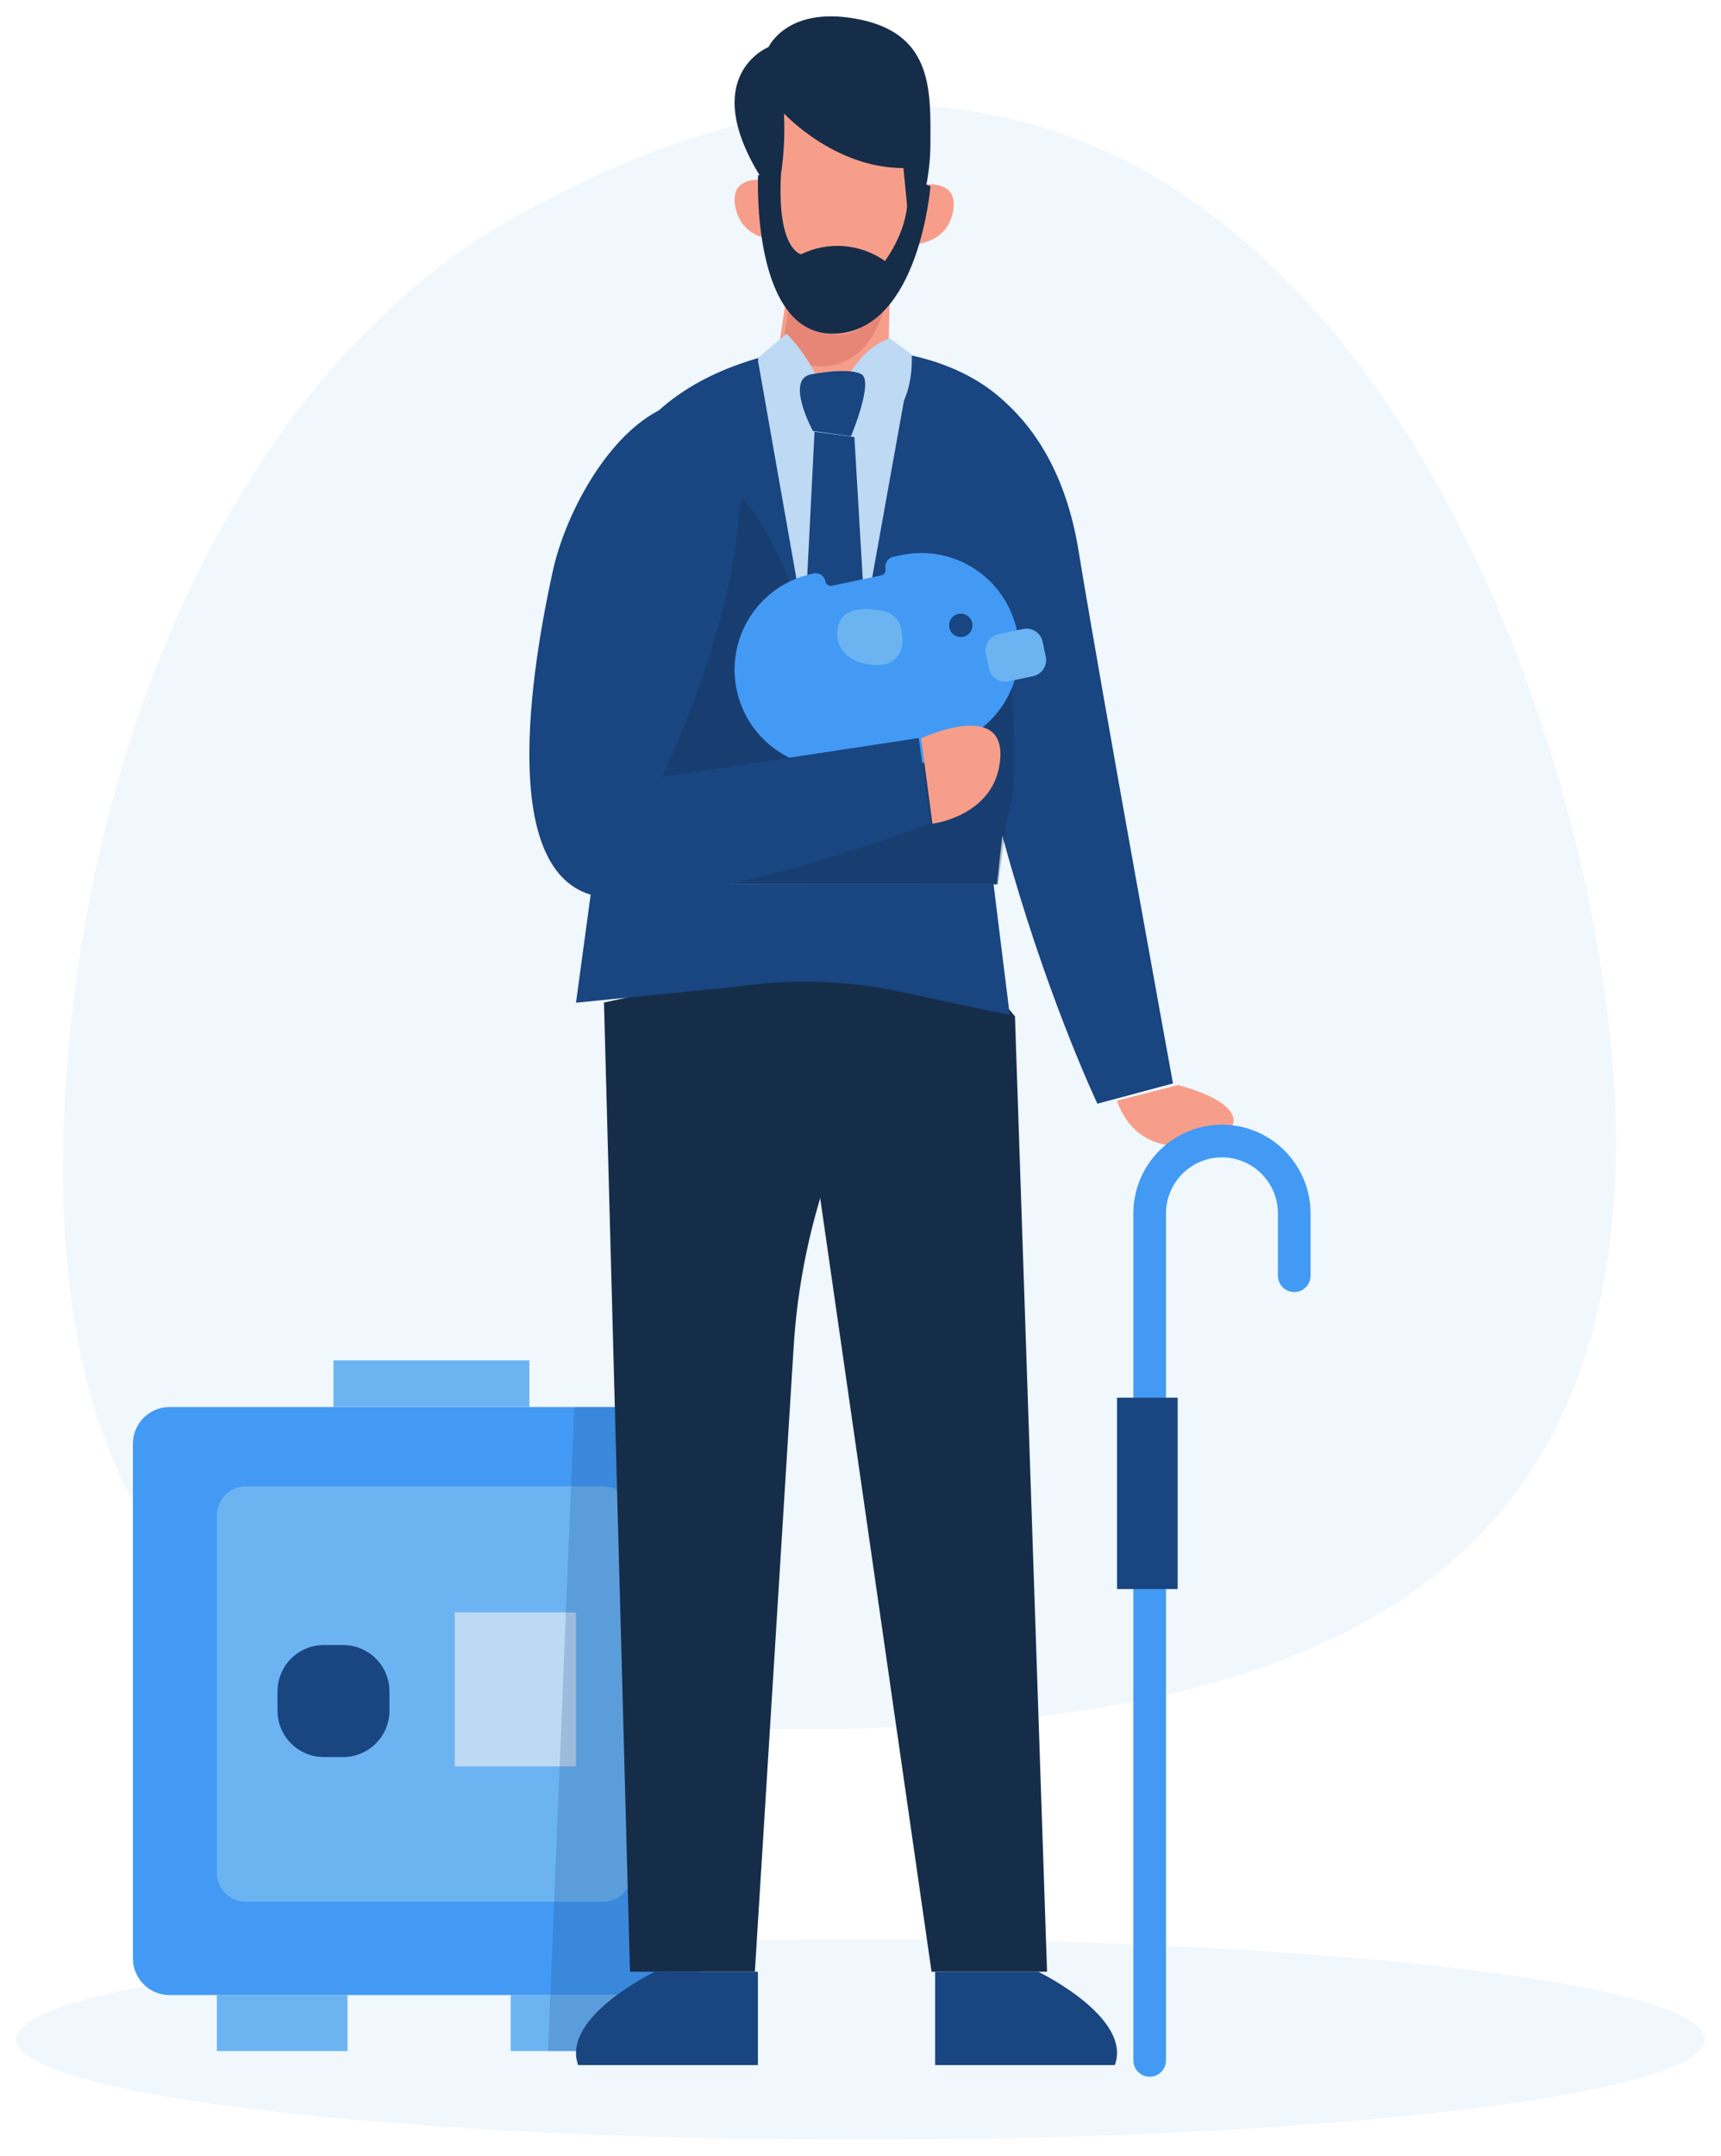 <?xml version="1.0" encoding="utf-8"?>
<svg width="369px" height="462px" viewBox="0 0 369 462" version="1.1" xmlns:xlink="http://www.w3.org/1999/xlink" xmlns="http://www.w3.org/2000/svg">
  <desc>Created with Lunacy</desc>
  <g id="Layer_2" transform="translate(3.5 3.5)">
    <path d="M181 43C280.964 43 362 33.374 362 21.5C362 9.626 280.964 0 181 0C81.037 0 0 9.626 0 21.5C0 33.374 81.037 43 181 43Z" transform="translate(0 412)" id="Oval" fill="#BED9F4" fill-opacity="0.23" stroke="none" />
    <path d="M94.784 25.265C44.898 54.02 8.46 121.483 1.205 202.203C-4.761 268.713 9.39 337.07 89.903 344.497C250.978 359.339 328.532 328.129 332.852 229.539C336.717 140.939 265.284 -72.991 94.784 25.265Z" transform="translate(10 19)" id="Path" fill="#BED9F4" fill-opacity="0.23" stroke="none" />
    <path d="M0 0L28 0L28 12L0 12L0 0Z" transform="translate(106 424)" id="Rectangle" fill="#6CB4F1" stroke="none" />
    <path d="M7.869 0L114.131 0Q114.324 0 114.517 0.009Q114.71 0.019 114.902 0.038Q115.095 0.057 115.286 0.085Q115.477 0.114 115.666 0.151Q115.856 0.189 116.043 0.236Q116.23 0.283 116.415 0.339Q116.6 0.395 116.782 0.46Q116.964 0.525 117.142 0.599Q117.321 0.673 117.495 0.756Q117.67 0.838 117.84 0.929Q118.011 1.02 118.176 1.12Q118.342 1.219 118.503 1.326Q118.663 1.433 118.819 1.549Q118.974 1.664 119.123 1.786Q119.272 1.909 119.415 2.038Q119.559 2.168 119.695 2.305Q119.832 2.441 119.962 2.584Q120.091 2.728 120.214 2.877Q120.336 3.026 120.451 3.181Q120.566 3.337 120.674 3.497Q120.781 3.658 120.88 3.824Q120.98 3.989 121.071 4.16Q121.162 4.33 121.244 4.505Q121.327 4.679 121.401 4.858Q121.475 5.036 121.54 5.218Q121.605 5.4 121.661 5.585Q121.717 5.77 121.764 5.957Q121.811 6.144 121.849 6.334Q121.886 6.523 121.915 6.714Q121.943 6.905 121.962 7.098Q121.981 7.29 121.991 7.483Q122 7.676 122 7.869L122 118.131Q122 118.324 121.991 118.517Q121.981 118.71 121.962 118.902Q121.943 119.095 121.915 119.286Q121.886 119.477 121.849 119.666Q121.811 119.856 121.764 120.043Q121.717 120.23 121.661 120.415Q121.605 120.6 121.54 120.782Q121.475 120.964 121.401 121.142Q121.327 121.321 121.244 121.495Q121.162 121.67 121.071 121.84Q120.98 122.011 120.88 122.176Q120.781 122.342 120.674 122.503Q120.566 122.663 120.451 122.819Q120.336 122.974 120.214 123.123Q120.091 123.272 119.962 123.415Q119.832 123.559 119.695 123.695Q119.559 123.832 119.415 123.962Q119.272 124.091 119.123 124.214Q118.974 124.336 118.819 124.451Q118.663 124.566 118.503 124.674Q118.342 124.781 118.176 124.88Q118.011 124.98 117.84 125.071Q117.67 125.162 117.495 125.244Q117.321 125.327 117.142 125.401Q116.964 125.475 116.782 125.54Q116.6 125.605 116.415 125.661Q116.23 125.717 116.043 125.764Q115.856 125.811 115.666 125.849Q115.477 125.886 115.286 125.915Q115.095 125.943 114.902 125.962Q114.71 125.981 114.517 125.991Q114.324 126 114.131 126L7.869 126Q7.676 126 7.483 125.991Q7.29 125.981 7.098 125.962Q6.905 125.943 6.714 125.915Q6.523 125.886 6.334 125.849Q6.144 125.811 5.957 125.764Q5.77 125.717 5.585 125.661Q5.4 125.605 5.218 125.54Q5.036 125.475 4.858 125.401Q4.679 125.327 4.505 125.244Q4.33 125.162 4.16 125.071Q3.989 124.98 3.824 124.88Q3.658 124.781 3.497 124.674Q3.337 124.566 3.181 124.451Q3.026 124.336 2.877 124.214Q2.728 124.091 2.584 123.962Q2.441 123.832 2.305 123.695Q2.168 123.559 2.038 123.415Q1.909 123.272 1.786 123.123Q1.664 122.974 1.549 122.819Q1.433 122.663 1.326 122.503Q1.219 122.342 1.12 122.176Q1.02 122.011 0.929 121.84Q0.838 121.67 0.756 121.495Q0.673 121.321 0.599 121.142Q0.525 120.964 0.46 120.782Q0.395 120.6 0.339 120.415Q0.283 120.23 0.236 120.043Q0.189 119.856 0.151 119.666Q0.114 119.477 0.085 119.286Q0.057 119.095 0.038 118.902Q0.019 118.71 0.009 118.517Q0 118.324 0 118.131L0 7.869Q0 7.676 0.009 7.483Q0.019 7.29 0.038 7.098Q0.057 6.905 0.085 6.714Q0.114 6.523 0.151 6.334Q0.189 6.144 0.236 5.957Q0.283 5.77 0.339 5.585Q0.395 5.4 0.46 5.218Q0.525 5.036 0.599 4.858Q0.673 4.679 0.756 4.505Q0.838 4.33 0.929 4.16Q1.02 3.989 1.12 3.824Q1.219 3.658 1.326 3.497Q1.433 3.337 1.549 3.181Q1.664 3.026 1.786 2.877Q1.909 2.728 2.038 2.584Q2.168 2.441 2.305 2.305Q2.441 2.168 2.584 2.038Q2.728 1.909 2.877 1.786Q3.026 1.664 3.181 1.549Q3.337 1.433 3.497 1.326Q3.658 1.219 3.824 1.12Q3.989 1.02 4.16 0.929Q4.33 0.838 4.505 0.756Q4.679 0.673 4.858 0.599Q5.036 0.525 5.218 0.46Q5.4 0.395 5.585 0.339Q5.77 0.283 5.957 0.236Q6.144 0.189 6.334 0.151Q6.523 0.114 6.714 0.085Q6.905 0.057 7.098 0.038Q7.29 0.019 7.483 0.009Q7.676 0 7.869 0L7.869 0Z" transform="translate(25 298)" id="Rectangle" fill="#429AF4" stroke="none" />
    <path d="M6.199 0L82.801 0Q82.953 0 83.105 0.007Q83.257 0.015 83.409 0.03Q83.56 0.045 83.711 0.067Q83.861 0.089 84.01 0.119Q84.16 0.149 84.307 0.186Q84.455 0.223 84.6 0.267Q84.746 0.311 84.889 0.362Q85.033 0.414 85.173 0.472Q85.314 0.53 85.451 0.595Q85.589 0.66 85.723 0.732Q85.857 0.804 85.988 0.882Q86.118 0.96 86.245 1.045Q86.371 1.129 86.494 1.22Q86.616 1.311 86.734 1.407Q86.851 1.504 86.964 1.606Q87.077 1.708 87.184 1.816Q87.292 1.923 87.394 2.036Q87.496 2.149 87.593 2.266Q87.689 2.384 87.78 2.506Q87.871 2.628 87.955 2.755Q88.04 2.882 88.118 3.012Q88.196 3.143 88.268 3.277Q88.34 3.411 88.405 3.549Q88.47 3.686 88.528 3.827Q88.586 3.967 88.638 4.111Q88.689 4.254 88.733 4.4Q88.777 4.545 88.814 4.693Q88.851 4.84 88.881 4.99Q88.911 5.139 88.933 5.289Q88.955 5.44 88.97 5.591Q88.985 5.743 88.993 5.895Q89 6.047 89 6.199L89 82.801Q89 82.953 88.993 83.105Q88.985 83.257 88.97 83.409Q88.955 83.56 88.933 83.711Q88.911 83.861 88.881 84.01Q88.851 84.16 88.814 84.307Q88.777 84.455 88.733 84.6Q88.689 84.746 88.638 84.889Q88.586 85.033 88.528 85.173Q88.47 85.314 88.405 85.451Q88.34 85.589 88.268 85.723Q88.196 85.857 88.118 85.988Q88.04 86.118 87.955 86.245Q87.871 86.371 87.78 86.494Q87.689 86.616 87.593 86.734Q87.496 86.851 87.394 86.964Q87.292 87.077 87.184 87.184Q87.077 87.292 86.964 87.394Q86.851 87.496 86.734 87.593Q86.616 87.689 86.494 87.78Q86.371 87.871 86.245 87.955Q86.118 88.04 85.988 88.118Q85.857 88.196 85.723 88.268Q85.589 88.34 85.451 88.405Q85.314 88.47 85.173 88.528Q85.033 88.586 84.889 88.638Q84.746 88.689 84.6 88.733Q84.455 88.777 84.307 88.814Q84.16 88.851 84.01 88.881Q83.861 88.911 83.711 88.933Q83.56 88.955 83.409 88.97Q83.257 88.985 83.105 88.993Q82.953 89 82.801 89L6.199 89Q6.047 89 5.895 88.993Q5.743 88.985 5.591 88.97Q5.44 88.955 5.289 88.933Q5.139 88.911 4.99 88.881Q4.84 88.851 4.693 88.814Q4.545 88.777 4.4 88.733Q4.254 88.689 4.111 88.638Q3.967 88.586 3.827 88.528Q3.686 88.47 3.549 88.405Q3.411 88.34 3.277 88.268Q3.143 88.196 3.012 88.118Q2.882 88.04 2.755 87.955Q2.628 87.871 2.506 87.78Q2.384 87.689 2.266 87.593Q2.149 87.496 2.036 87.394Q1.923 87.292 1.816 87.184Q1.708 87.077 1.606 86.964Q1.504 86.851 1.407 86.734Q1.311 86.616 1.22 86.494Q1.129 86.371 1.045 86.245Q0.96 86.118 0.882 85.988Q0.804 85.857 0.732 85.723Q0.66 85.589 0.595 85.451Q0.53 85.314 0.472 85.173Q0.414 85.033 0.362 84.889Q0.311 84.746 0.267 84.6Q0.223 84.455 0.186 84.307Q0.149 84.16 0.119 84.01Q0.089 83.861 0.067 83.711Q0.045 83.56 0.03 83.409Q0.015 83.257 0.007 83.105Q0 82.953 0 82.801L0 6.199Q0 6.047 0.007 5.895Q0.015 5.743 0.03 5.591Q0.045 5.44 0.067 5.289Q0.089 5.139 0.119 4.99Q0.149 4.84 0.186 4.693Q0.223 4.545 0.267 4.4Q0.311 4.254 0.362 4.111Q0.414 3.967 0.472 3.827Q0.53 3.686 0.595 3.549Q0.66 3.411 0.732 3.277Q0.804 3.143 0.882 3.012Q0.96 2.882 1.045 2.755Q1.129 2.628 1.22 2.506Q1.311 2.384 1.407 2.266Q1.504 2.149 1.606 2.036Q1.708 1.923 1.816 1.816Q1.923 1.708 2.036 1.606Q2.149 1.504 2.266 1.407Q2.384 1.311 2.506 1.22Q2.628 1.129 2.755 1.045Q2.882 0.96 3.012 0.882Q3.143 0.804 3.277 0.732Q3.411 0.66 3.549 0.595Q3.686 0.53 3.827 0.472Q3.967 0.414 4.111 0.362Q4.254 0.311 4.4 0.267Q4.545 0.223 4.693 0.186Q4.84 0.149 4.99 0.119Q5.139 0.089 5.289 0.067Q5.44 0.045 5.591 0.03Q5.743 0.015 5.895 0.007Q6.047 0 6.199 0L6.199 0Z" transform="translate(43 315)" id="Rectangle" fill="#6CB4F1" stroke="none" />
    <path d="M9.924 0L14.076 0Q14.32 0 14.563 0.012Q14.806 0.024 15.049 0.048Q15.291 0.072 15.532 0.107Q15.773 0.143 16.012 0.191Q16.251 0.238 16.487 0.297Q16.724 0.357 16.957 0.427Q17.19 0.498 17.419 0.58Q17.649 0.662 17.874 0.755Q18.099 0.849 18.319 0.953Q18.539 1.057 18.754 1.172Q18.969 1.287 19.178 1.412Q19.387 1.537 19.59 1.673Q19.792 1.808 19.988 1.953Q20.183 2.098 20.372 2.253Q20.56 2.407 20.741 2.571Q20.921 2.734 21.093 2.907Q21.266 3.079 21.429 3.259Q21.593 3.44 21.747 3.628Q21.902 3.817 22.047 4.012Q22.192 4.208 22.328 4.411Q22.463 4.613 22.588 4.822Q22.713 5.031 22.828 5.246Q22.943 5.461 23.047 5.681Q23.151 5.901 23.245 6.126Q23.338 6.351 23.42 6.581Q23.502 6.81 23.573 7.043Q23.643 7.276 23.703 7.513Q23.762 7.749 23.809 7.988Q23.857 8.227 23.893 8.468Q23.928 8.709 23.952 8.951Q23.976 9.194 23.988 9.437Q24 9.68 24 9.924L24 14.076Q24 14.32 23.988 14.563Q23.976 14.806 23.952 15.049Q23.928 15.291 23.893 15.532Q23.857 15.773 23.809 16.012Q23.762 16.251 23.703 16.487Q23.643 16.724 23.573 16.957Q23.502 17.19 23.42 17.419Q23.338 17.649 23.245 17.874Q23.151 18.099 23.047 18.319Q22.943 18.539 22.828 18.754Q22.713 18.969 22.588 19.178Q22.463 19.387 22.328 19.59Q22.192 19.792 22.047 19.988Q21.902 20.183 21.747 20.372Q21.593 20.56 21.429 20.741Q21.266 20.921 21.093 21.093Q20.921 21.266 20.741 21.429Q20.56 21.593 20.372 21.747Q20.183 21.902 19.988 22.047Q19.792 22.192 19.59 22.328Q19.387 22.463 19.178 22.588Q18.969 22.713 18.754 22.828Q18.539 22.943 18.319 23.047Q18.099 23.151 17.874 23.245Q17.649 23.338 17.419 23.42Q17.19 23.502 16.957 23.573Q16.724 23.643 16.487 23.703Q16.251 23.762 16.012 23.809Q15.773 23.857 15.532 23.893Q15.291 23.928 15.049 23.952Q14.806 23.976 14.563 23.988Q14.32 24 14.076 24L9.924 24Q9.68 24 9.437 23.988Q9.194 23.976 8.951 23.952Q8.709 23.928 8.468 23.893Q8.227 23.857 7.988 23.809Q7.749 23.762 7.513 23.703Q7.276 23.643 7.043 23.573Q6.81 23.502 6.581 23.42Q6.351 23.338 6.126 23.245Q5.901 23.151 5.681 23.047Q5.461 22.943 5.246 22.828Q5.031 22.713 4.822 22.588Q4.613 22.463 4.411 22.328Q4.208 22.192 4.012 22.047Q3.817 21.902 3.628 21.747Q3.44 21.593 3.259 21.429Q3.079 21.266 2.907 21.093Q2.734 20.921 2.571 20.741Q2.407 20.56 2.253 20.372Q2.098 20.183 1.953 19.988Q1.808 19.792 1.673 19.59Q1.537 19.387 1.412 19.178Q1.287 18.969 1.172 18.754Q1.057 18.539 0.953 18.319Q0.849 18.099 0.755 17.874Q0.662 17.649 0.58 17.419Q0.498 17.19 0.427 16.957Q0.357 16.724 0.297 16.487Q0.238 16.251 0.191 16.012Q0.143 15.773 0.107 15.532Q0.072 15.291 0.048 15.049Q0.024 14.806 0.012 14.563Q0 14.32 0 14.076L0 9.924Q0 9.68 0.012 9.437Q0.024 9.194 0.048 8.951Q0.072 8.709 0.107 8.468Q0.143 8.227 0.191 7.988Q0.238 7.749 0.297 7.513Q0.357 7.276 0.427 7.043Q0.498 6.81 0.58 6.581Q0.662 6.351 0.755 6.126Q0.849 5.901 0.953 5.681Q1.057 5.461 1.172 5.246Q1.287 5.031 1.412 4.822Q1.537 4.613 1.673 4.411Q1.808 4.208 1.953 4.012Q2.098 3.817 2.253 3.628Q2.407 3.44 2.571 3.259Q2.734 3.079 2.907 2.907Q3.079 2.734 3.259 2.571Q3.44 2.407 3.628 2.253Q3.817 2.098 4.012 1.953Q4.208 1.808 4.411 1.673Q4.613 1.537 4.822 1.412Q5.031 1.287 5.246 1.172Q5.461 1.057 5.681 0.953Q5.901 0.849 6.126 0.755Q6.351 0.662 6.581 0.58Q6.81 0.498 7.043 0.427Q7.276 0.357 7.513 0.297Q7.749 0.238 7.988 0.191Q8.227 0.143 8.468 0.107Q8.709 0.072 8.951 0.048Q9.194 0.024 9.437 0.012Q9.68 0 9.924 0Z" transform="translate(56 349)" id="Rectangle" fill="#194581" stroke="none" />
    <path d="M0 0L26 0L26 33L0 33L0 0Z" transform="translate(94 342)" id="Rectangle" fill="#BED9F4" stroke="none" />
    <path d="M5.627 0L0 138L20.446 138L32 102.582L14.265 0L5.627 0L5.627 0Z" transform="translate(114 298)" id="Path" fill="#194581" fill-opacity="0.2" stroke="none" />
    <path d="M0 16.319L5.572 224L32.351 224L40.667 90.1C42.044 67.922 48.64 46.386 59.914 27.254L76 0L0 16.319Z" transform="translate(126 195)" id="Path" fill="#162D49" stroke="none" />
    <path d="M45.12 16.291L52 221L27.233 221L0 31.926L31.708 0L45.12 16.291L45.12 16.291Z" transform="translate(169 198)" id="Path" fill="#162D49" stroke="none" />
    <path d="M1.048 0C1.048 0 22.422 5.965 27.73 38.364C33.038 70.764 48 152.658 48 152.658L31.791 157C31.791 157 -6.777 75.81 1.048 0Z" transform="translate(200 76)" id="Path" fill="#194581" stroke="none" />
    <path d="M63.857 0C63.857 0 102.877 3.32 96.24 41.606C89.604 79.893 86.28 114 86.28 114L21.525 114C21.525 114 -37.427 17.483 39.79 0L63.857 0Z" transform="translate(124 72)" id="Path" fill="#194581" stroke="none" />
    <path d="M7.558 0.235C7.558 0.235 -1.462 -1.789 0.206 6.049C1.873 13.887 11 12.967 11 12.967L7.558 0.235Z" transform="translate(154 35)" id="Path" fill="#F69E8A" stroke="none" />
    <path d="M3.442 0.235C3.442 0.235 12.461 -1.789 10.794 6.049C9.127 13.887 0 12.967 0 12.967L3.442 0.235Z" transform="translate(190 36)" id="Path" fill="#F69E8A" stroke="none" />
    <path d="M5.415 5.031L0.373 38.622C0.373 38.622 -3.421 57 13.195 57C29.811 57 23.982 38.622 23.982 38.622L25 0L5.415 5.031Z" transform="translate(163 33)" id="Path" fill="#F69E8A" stroke="none" />
    <path d="M0.818 20.435C0.818 20.435 -4.907 60 13.933 60C32.774 60 31.959 20.435 31.959 20.435C31.959 20.435 33.6 5.592 15.988 0.653C-1.625 -4.287 0.818 20.435 0.818 20.435Z" transform="translate(161 8)" id="Path" fill="#F69E8A" stroke="none" />
    <path d="M1.637 0C1.637 0 11.124 13.514 22 0.548C22 0.548 18.371 19.003 0 10.978L1.637 0Z" transform="translate(164 62)" id="Path" fill="#E78677" stroke="none" />
    <path d="M5.499 34.278L7.456 44.492C9.925 36.856 10.987 28.825 10.587 20.801C10.587 20.801 21.332 32.514 36.205 32.514L37.616 47C40.434 40.89 41.926 34.24 41.992 27.497C41.992 16.624 42.823 4.082 27.12 0.734C11.417 -2.614 7.29 6.579 7.29 6.579C7.29 6.579 -7.844 12.58 5.499 34.278Z" transform="translate(154 0)" id="Path" fill="#162D49" stroke="none" />
    <path d="M23.722 0C23.722 0 34.832 13.644 36.525 29.512C38.218 45.38 81.108 39.772 81.108 39.772C81.108 39.772 83.492 61.057 80.464 68.34L78.498 83L19.228 82.904L0 53.942L23.722 0Z" transform="translate(132 103)" id="Path" fill="#162D49" fill-opacity="0.29" stroke="none" />
    <path d="M0.032 0.035C0.032 0.035 -1.502 34.685 16.552 33.99C34.605 33.294 37 2.393 37 2.393L31.36 0.354C31.36 0.354 34.652 7.758 27.254 18.427C21.97 14.698 15.07 14.146 9.26 16.989C9.26 16.989 4.08 16.046 4.953 0L0.032 0.035Z" transform="translate(159 34)" id="Path" fill="#162D49" stroke="none" />
    <path d="M6.151 0L0 5.201C0 5.201 2.616 24.995 16 21.611C15.3 13.451 11.814 5.802 6.151 0Z" transform="translate(159 68)" id="Path" fill="#BED9F4" stroke="none" />
    <path d="M0 20.556C0 20.556 4.444 3.131 14.29 0L18.956 3.464C18.956 3.464 20.834 24.269 0 20.556Z" transform="translate(173 69)" id="Path" fill="#BED9F4" stroke="none" />
    <path d="M0 0.669L16.281 93L33 0L18.695 10.136L15.997 15.55L7.194 7.1L0 0.669L0 0.669Z" transform="translate(159 73)" id="Path" fill="#BED9F4" stroke="none" />
    <path d="M2.79 0.652C2.79 0.652 10.321 -0.815 13.14 0.652C15.958 2.12 10.949 14 10.949 14L2.79 12.844C2.79 12.844 -3.487 1.299 2.79 0.652Z" transform="translate(168 76)" id="Path" fill="#194581" stroke="none" />
    <path d="M2.146 0L0 42.412L6.252 76L13 40.479L10.693 1.162L2.146 0L2.146 0Z" transform="translate(169 89)" id="Path" fill="#194581" stroke="none" />
    <path d="M0 0.81L1.627 6L6.75 6L8 0L0 0.81L0 0.81Z" transform="translate(192 154)" id="Path" fill="#429AF4" stroke="none" />
    <path d="M35.698 0.453L34.043 0.798C33.479 0.916 32.984 1.254 32.669 1.737C32.354 2.22 32.244 2.81 32.364 3.374L32.364 3.374C32.431 3.686 32.37 4.011 32.195 4.278C32.021 4.545 31.747 4.73 31.435 4.793L20.871 7.011C20.56 7.078 20.235 7.017 19.969 6.843C19.702 6.668 19.517 6.394 19.454 6.081L19.454 5.998C19.215 4.872 18.116 4.148 16.989 4.376L16.667 4.447C11.223 5.591 6.456 8.853 3.414 13.515C0.372 18.178 -0.695 23.86 0.447 29.311L0.447 29.311C1.589 34.762 4.846 39.535 9.503 42.581C14.16 45.627 19.834 46.696 25.278 45.553L44.333 41.546C49.776 40.403 54.544 37.141 57.586 32.478C60.628 27.815 61.695 22.133 60.553 16.682L60.553 16.682C59.409 11.229 56.147 6.454 51.485 3.41C46.823 0.366 41.144 -0.698 35.698 0.453L35.698 0.453Z" transform="translate(154 115)" id="Path" fill="#429AF4" stroke="none" />
    <path d="M0 0L3.882 10L10.928 8.583L11 0.697L0 0L0 0Z" transform="translate(166 158)" id="Path" fill="#429AF4" stroke="none" />
    <path d="M3.529 -2.36521e-13L8.898 -2.26616e-13Q9.071 -2.26296e-13 9.243 0.017Q9.416 0.034 9.586 0.068Q9.756 0.102 9.922 0.152Q10.088 0.202 10.248 0.269Q10.408 0.335 10.561 0.417Q10.714 0.498 10.858 0.595Q11.002 0.691 11.136 0.801Q11.27 0.911 11.393 1.034Q11.516 1.156 11.626 1.29Q11.736 1.424 11.832 1.568Q11.928 1.713 12.01 1.865Q12.092 2.018 12.158 2.179Q12.224 2.339 12.275 2.505Q12.325 2.67 12.359 2.841Q12.393 3.011 12.41 3.183Q12.427 3.356 12.427 3.529L12.427 6.797Q12.427 6.97 12.41 7.143Q12.393 7.315 12.359 7.485Q12.325 7.655 12.275 7.821Q12.224 7.987 12.158 8.147Q12.092 8.307 12.01 8.46Q11.928 8.613 11.832 8.757Q11.736 8.901 11.626 9.035Q11.516 9.169 11.393 9.292Q11.27 9.415 11.136 9.525Q11.002 9.635 10.858 9.731Q10.714 9.827 10.561 9.909Q10.408 9.991 10.248 10.057Q10.088 10.123 9.922 10.174Q9.756 10.224 9.586 10.258Q9.416 10.292 9.243 10.309Q9.071 10.326 8.898 10.326L3.529 10.326Q3.356 10.326 3.183 10.309Q3.011 10.292 2.841 10.258Q2.67 10.224 2.505 10.174Q2.339 10.123 2.179 10.057Q2.018 9.991 1.865 9.909Q1.713 9.827 1.568 9.731Q1.424 9.635 1.29 9.525Q1.156 9.415 1.034 9.292Q0.911 9.169 0.801 9.035Q0.691 8.901 0.595 8.757Q0.498 8.613 0.417 8.46Q0.335 8.307 0.269 8.147Q0.202 7.987 0.152 7.821Q0.102 7.655 0.068 7.485Q0.034 7.315 0.017 7.143Q-2.34509e-12 6.97 -2.34565e-12 6.797L-2.35613e-12 3.529Q-2.35668e-12 3.356 0.017 3.183Q0.034 3.011 0.068 2.841Q0.102 2.67 0.152 2.505Q0.202 2.339 0.269 2.179Q0.335 2.018 0.417 1.865Q0.498 1.713 0.595 1.568Q0.691 1.424 0.801 1.29Q0.911 1.156 1.034 1.034Q1.156 0.911 1.29 0.801Q1.424 0.691 1.568 0.595Q1.713 0.498 1.865 0.417Q2.018 0.335 2.179 0.269Q2.339 0.202 2.505 0.152Q2.67 0.102 2.841 0.068Q3.011 0.034 3.183 0.017Q3.356 -2.36841e-13 3.529 -2.36521e-13L3.529 -2.36521e-13Z" transform="matrix(0.979 -0.205 0.205 0.979 207.166 133.11)" id="Rectangle" fill="#6CB4F1" stroke="none" />
    <path d="M2.5 5C3.881 5 5 3.881 5 2.5C5 1.119 3.881 0 2.5 0C1.119 0 0 1.119 0 2.5C0 3.881 1.119 5 2.5 5Z" transform="translate(200 128)" id="Oval" fill="#194581" stroke="none" />
    <path d="M13.836 4.85C13.628 2.689 12.089 0.918 10.034 0.473C6.464 -0.306 1.26 -0.63 0.217 3.663C-1.07 8.939 3.543 12.344 9.49 11.972C10.796 11.885 12.012 11.252 12.858 10.218C13.704 9.185 14.107 7.84 13.976 6.493L13.836 4.85Z" transform="translate(176 127)" id="Path" fill="#6CB4F1" stroke="none" />
    <path d="M45.184 17.122C45.04 5.288 37.744 -3.931 27.297 1.693C16.312 7.664 7.674 23.809 5.026 35.871C-0.82 62.501 -5.828 103.27 15.88 105.766C37.588 108.262 86 89.955 86 89.955L83.496 71.648L28.388 80.008C28.388 80.008 45.519 45.376 45.184 17.122Z" transform="translate(110 83)" id="Path" fill="#194581" stroke="none" />
    <path d="M2.425 21C2.425 21 16.173 19.342 16.974 6.873C17.774 -5.595 0 2.709 0 2.709L2.425 21Z" transform="translate(194 152)" id="Path" fill="#F69E8A" stroke="none" />
    <path d="M89.531 0L93 28L69.512 23.009C58.029 20.561 46.207 20.191 34.596 21.918L0 25.361L3.445 0L89.531 0Z" transform="translate(120 186)" id="Path" fill="#194581" stroke="none" />
    <path d="M16.903 0C16.903 0 -3.291 9.726 0.466 20L39 20L39 0L16.903 0Z" transform="translate(120 419)" id="Path" fill="#194581" stroke="none" />
    <path d="M22.097 0C22.097 0 42.291 9.726 38.534 20L0 20L0 0L22.097 0Z" transform="translate(197 419)" id="Path" fill="#194581" stroke="none" />
    <path d="M0 3.345C0 3.345 2.971 14.464 15.37 12.838C27.769 11.211 29.405 4.452 13.097 0L0 3.345Z" transform="translate(236 229)" id="Path" fill="#F69E8A" stroke="none" />
    <path d="M0 197L0 15.53C1.3555e-13 6.953 6.94 0 15.5 0L15.5 0C24.06 0 31 6.953 31 15.53L31 28.861" transform="translate(243 241)" id="Path" fill="none" stroke="#429AF4" stroke-width="7" stroke-linecap="round" stroke-linejoin="round" />
    <path d="M0 0L13 0L13 41L0 41L0 0Z" transform="translate(236 296)" id="Rectangle" fill="#194581" stroke="none" />
    <path d="M0 0L28 0L28 12L0 12L0 0Z" transform="translate(43 424)" id="Rectangle" fill="#6CB4F1" stroke="none" />
    <path d="M0 0L42 0L42 10L0 10L0 0Z" transform="translate(68 288)" id="Rectangle" fill="#6CB4F1" stroke="none" />
  </g>
</svg>